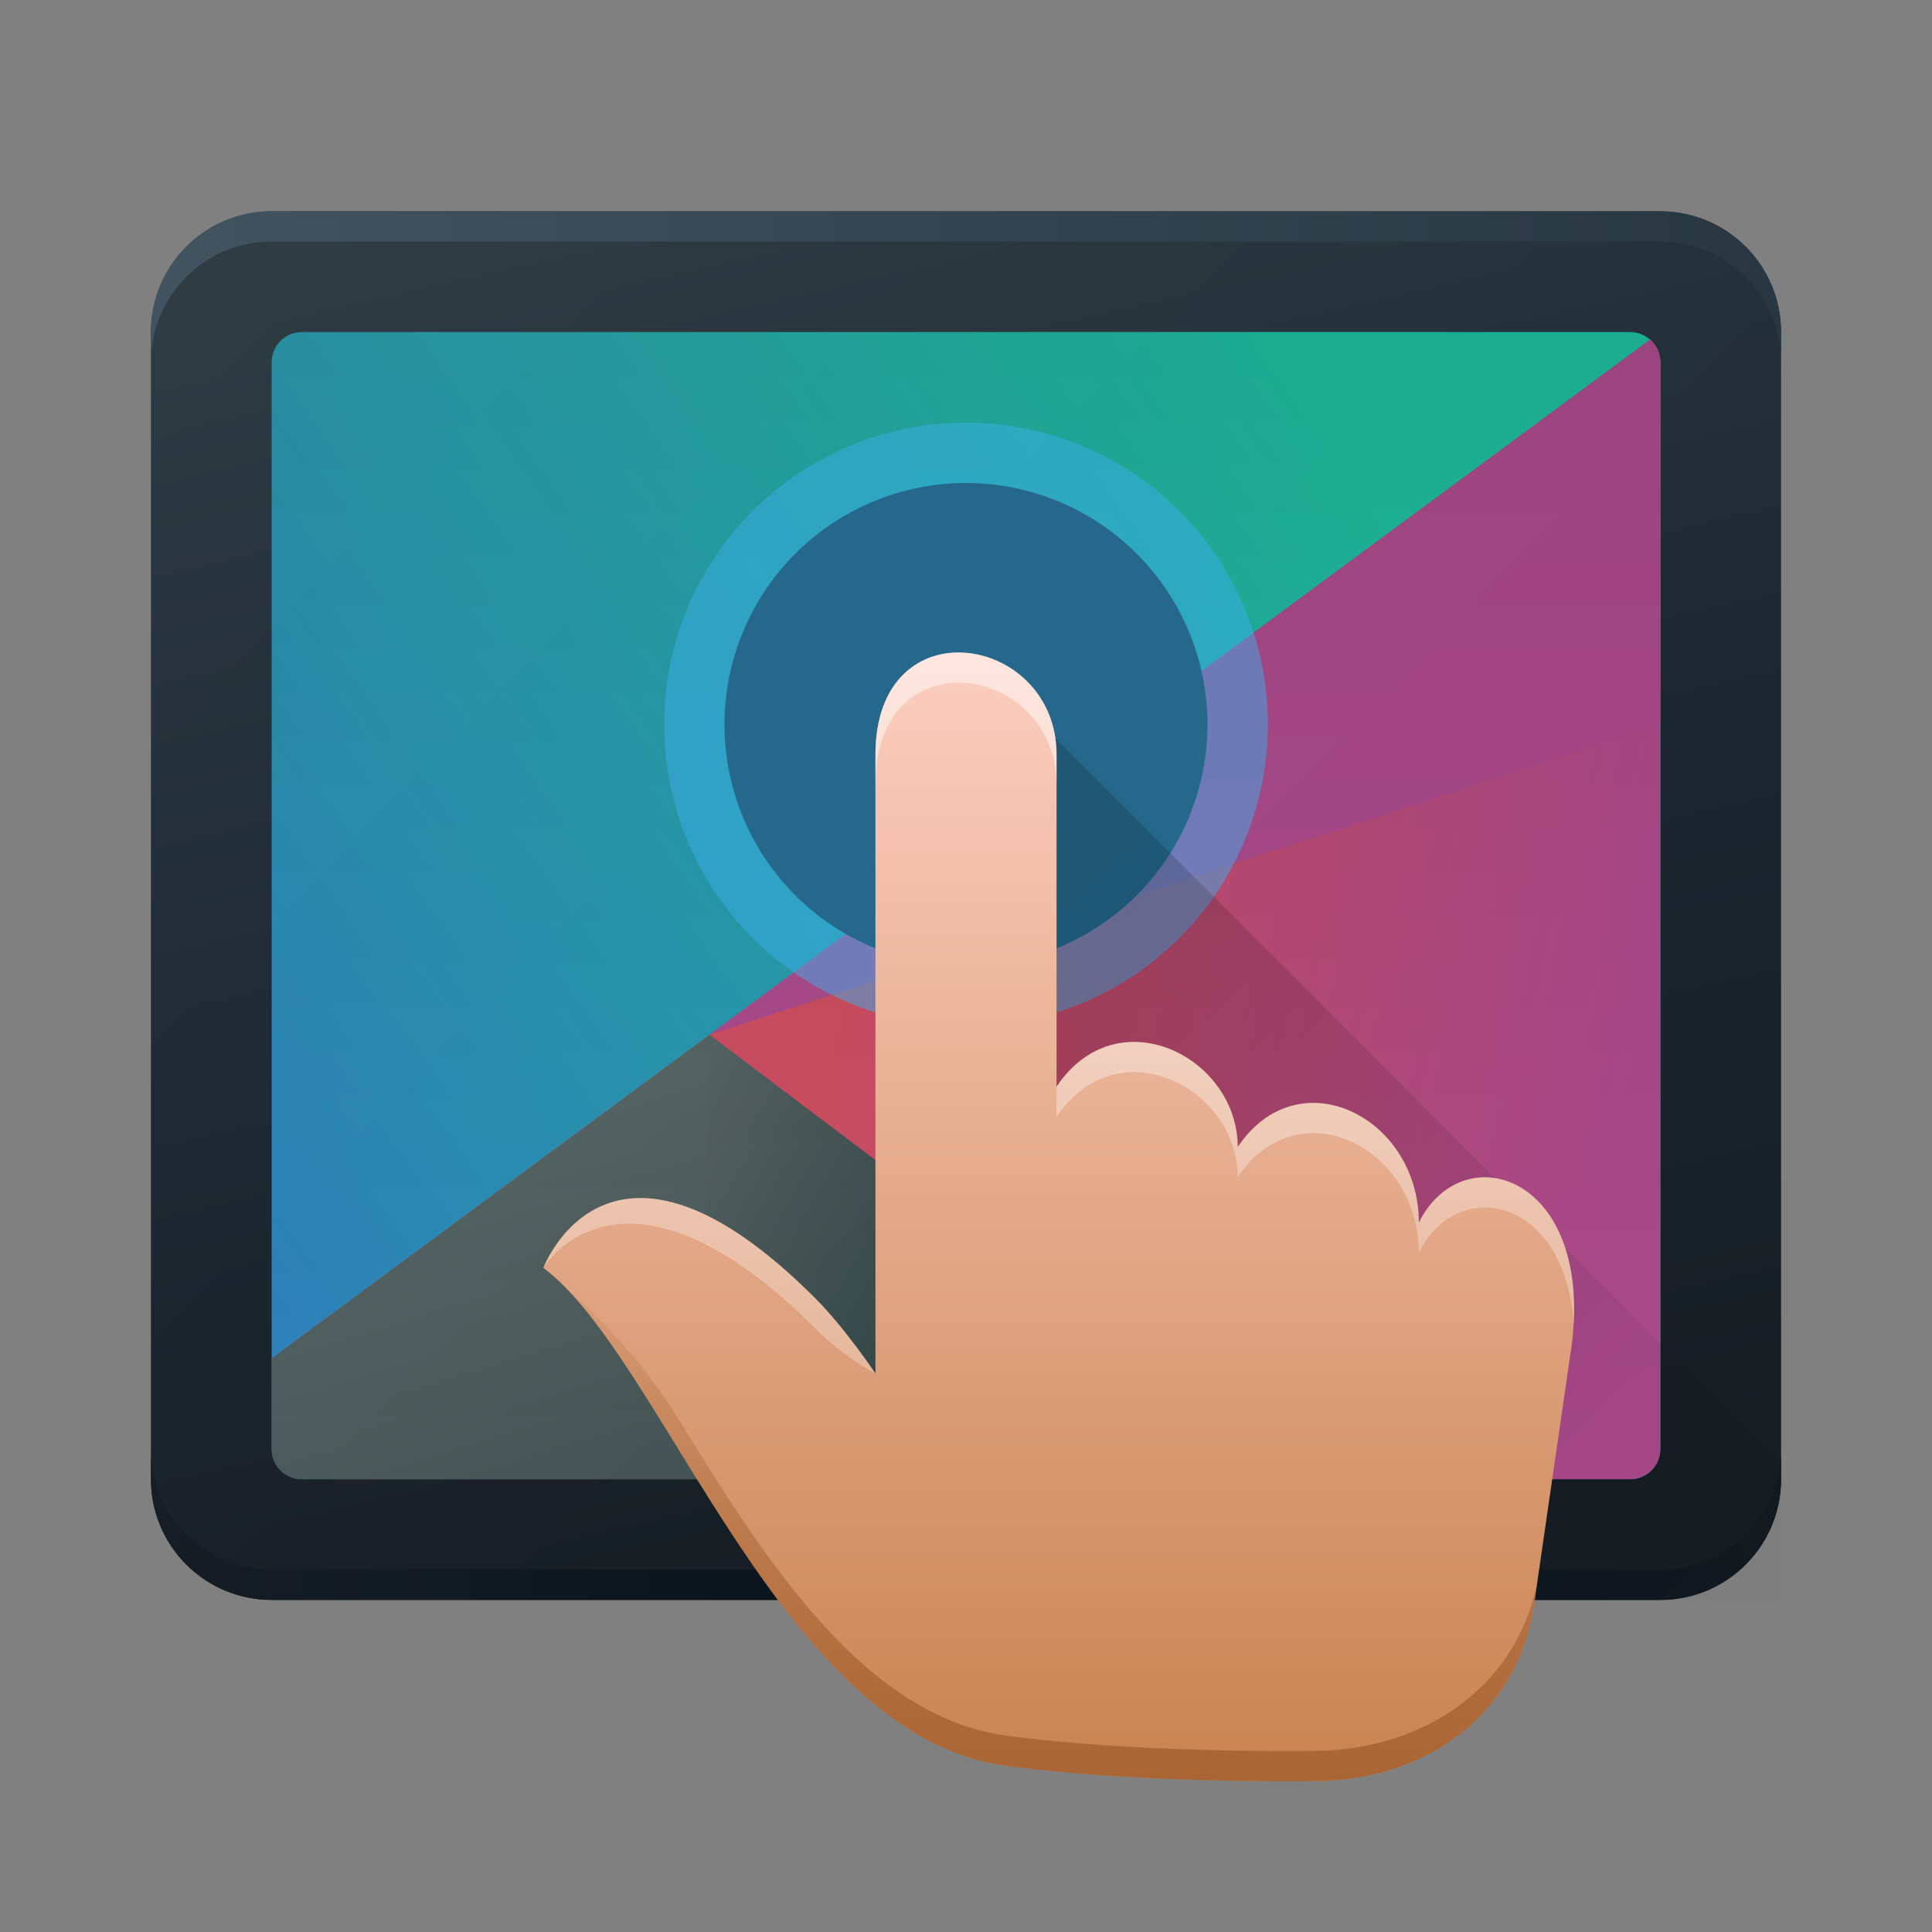 <svg fill="none" viewBox="0 0 64 64" xmlns="http://www.w3.org/2000/svg" xmlns:xlink="http://www.w3.org/1999/xlink">
    <rect x="0" y="0" width="64" height="64" fill="#808080" stroke="none"/>
    <defs>
        <style type="text/css" id="current-color-scheme">
            .ColorScheme-Accent {
                color:#3daee9;
            }
        </style>
        <linearGradient id="a" x1="22.357" x2="32.692" y1="7" y2="52.844" gradientUnits="userSpaceOnUse">
            <stop stop-color="#26343c" offset="0"/>
            <stop stop-color="#1a2530" offset=".45"/>
            <stop stop-color="#121920" offset="1"/>
        </linearGradient>
        <linearGradient id="b" x1="5" x2="59" y1="53" y2="53" gradientUnits="userSpaceOnUse">
            <stop stop-color="#161d24" offset="0"/>
            <stop stop-color="#08121c" offset=".5"/>
            <stop stop-color="#121920" offset="1"/>
        </linearGradient>
        <linearGradient id="c" x1="5" x2="59" y1="7" y2="7" gradientUnits="userSpaceOnUse">
            <stop stop-color="#42545f" offset="0"/>
            <stop stop-color="#334551" offset=".5"/>
            <stop stop-color="#283742" offset="1"/>
        </linearGradient>
        <linearGradient id="d" x1="41.198" x2="4.072" y1="10.165" y2="36.048" gradientUnits="userSpaceOnUse">
            <stop stop-color="#1abc9c" offset="0"/>
            <stop stop-color="#2980b9" offset="1"/>
        </linearGradient>
        <linearGradient id="e" x1="27.662" x2="53.865" y1="33.059" y2="38.168" gradientUnits="userSpaceOnUse">
            <stop stop-color="#cc4a5e" offset="0"/>
            <stop stop-color="#aa478a" offset="1"/>
        </linearGradient>
        <linearGradient id="f">
            <stop stop-color="#334545" offset="0"/>
            <stop stop-color="#536161" offset="1"/>
        </linearGradient>
        <linearGradient id="g" x1="21.957" x2="15.652" y1="58.527" y2="37.826" gradientUnits="userSpaceOnUse" xlink:href="#f"/>
        <linearGradient id="h" x1="31.045" x2="22.09" y1="41.917" y2="36.713" gradientUnits="userSpaceOnUse" xlink:href="#f"/>
        <linearGradient id="i">
            <stop offset="0"/>
            <stop stop-opacity="0" offset="1"/>
        </linearGradient>
        <linearGradient id="j" x1="9" x2="9" y1="11" y2="49" gradientUnits="userSpaceOnUse" xlink:href="#i"/>
        <linearGradient id="k" x1="5" x2="36.427" y1="8" y2="39.153" gradientUnits="userSpaceOnUse">
            <stop stop-color="#fff" stop-opacity=".4" offset="0"/>
            <stop stop-color="#fff" stop-opacity=".15" offset="1"/>
        </linearGradient>
        <linearGradient id="l" x1="31" x2="61" y1="21.5" y2="54" gradientUnits="userSpaceOnUse" xlink:href="#i"/>
        <linearGradient id="m" x1="34.072" x2="34.072" y1="21.615" y2="59.003" gradientUnits="userSpaceOnUse">
            <stop stop-color="#fccec0" offset="0"/>
            <stop stop-color="#c98350" offset="1"/>
        </linearGradient>
        <linearGradient id="n" x1="34.688" x2="34.688" y1="40.767" y2="59.003" gradientUnits="userSpaceOnUse">
            <stop stop-color="#a96535" stop-opacity="0" offset="0"/>
            <stop stop-color="#a96535" offset="1"/>
        </linearGradient>
        <linearGradient id="o" x1="34.688" x2="34.688" y1="21.86" y2="46.5" gradientUnits="userSpaceOnUse">
            <stop stop-color="#fff" offset="0"/>
            <stop stop-color="#fff" stop-opacity=".5" offset="1"/>
        </linearGradient>
    </defs>
    <path d="m5 11c0-2.209 1.791-4 4-4h46c2.209 0 4 1.791 4 4v38c0 2.209-1.791 4-4 4h-46c-2.209 0-4-1.791-4-4z" fill="url(#a)"/>
    <path d="m55 53c2.209 0 4-1.791 4-4v-1c0 2.209-1.791 4-4 4h-46c-2.209 0-4-1.791-4-4v1c0 2.209 1.791 4 4 4z" fill="url(#b)"/>
    <path d="m9 7c-2.209 0-4 1.791-4 4v1c0-2.209 1.791-4 4-4h46c2.209 0 4 1.791 4 4v-1c0-2.209-1.791-4-4-4z" fill="url(#c)"/>
    <path d="m10 11c-.552 0-1 .448-1 1v36c0 .552.448 1 1 1h44c.552 0 1-.448 1-1v-36c0-.552-.448-1-1-1z" fill="url(#d)"/>
    <path d="m54.662 11.25-45.662 33.75 2 4h43c.552 0 1-.448 1-1v-36.011c-.003-.294-.133-.558-.338-.739z" fill="url(#e)"/>
    <path d="m54.661 11.25-31.162 23.03 31.5-10.28-0-12.017c-.005-.292-.135-.553-.338-.733z" fill="#aa478a"/>
    <path d="m23.5 34.283-14.5 10.717v3c0 .552.448 1 1 1h33z" fill="url(#g)"/>
    <path d="m43 49-19.5-14.72-.122 14.72z" fill="url(#h)"/>
    <path d="m9 12c0-.552.448-1 1-1h44c.552 0 1 .448 1 1v36c0 .552-.448 1-1 1h-44c-.552 0-1-.448-1-1z" fill="url(#j)" opacity=".1"/>
    <path d="m5 12c0-2.209 1.791-4 4-4h46c2.209 0 4 1.791 4 4v36c0 2.209-1.791 4-4 4h-46c-2.209 0-4-1.791-4-4z" fill="url(#k)" opacity=".1"/>
    <path d="m42 24a10 10 0 0 1-10 10 10 10 0 0 1-10-10 10 10 0 0 1 10-10 10 10 0 0 1 10 10z" style="fill:currentColor" class="ColorScheme-Accent" opacity=".5"/>
    <path d="m40 24a8 8 0 0 1-8 8 8 8 0 0 1-8-8 8 8 0 0 1 8-8 8 8 0 0 1 8 8z" style="fill:currentColor" class="ColorScheme-Accent"/>
    <path d="m40 24a8 8 0 0 1-8 8 8 8 0 0 1-8-8 8 8 0 0 1 8-8 8 8 0 0 1 8 8z" fill="#000" fill-opacity=".4"/>
    <path d="m59 48.5-26-26v30.5h26z" fill="url(#l)" opacity=".2"/>
    <path d="m33.356 58.5c4.218.562 9.468.509 10.084.501.041-.001.081-.001.121-.001 3.827-.024 6.805-2.341 7.273-5.965l1.166-8.035c1-6-3.5-7.5-5-4.5 0-3.5-4-5.5-6-2.5 0-3-4-5-6-2v-11c0-4-6-5-6 0v20.5s-1.005-1.505-2-2.5c-6.818-6.818-9-1-9-1 4 3 7.856 15.5 15.356 16.5z" fill="url(#m)"/>
    <path d="m33.356 57.5c4.218.562 9.468.509 10.084.501.041-.001.08-.001.121-.001 3.748-.024 6.827-2.281 7.391-5.778l-.118.814c-.468 3.623-3.446 5.94-7.273 5.964-.041 0-.08.001-.121.001-.616.008-5.865.062-10.084-.501-4.811-.641-8.123-6.014-10.934-10.577-1.572-2.55-2.988-4.847-4.422-5.923 1.308 1.169 2.986 2.594 4.422 4.923 2.812 4.562 6.124 9.935 10.934 10.577zm17.596-5.278.032-.222c-.01.074-.02.148-.032.222z" clip-rule="evenodd" fill="url(#n)" fill-rule="evenodd"/>
    <g fill="url(#o)" opacity=".5">
        <path d="m18 42c.87-1.308 3.743-3.257 9 2 .995.995 2 1.5 2 1.5s-1.005-1.505-2-2.5c-6.818-6.818-9-1-9-1z"/>
        <path d="m29 26c0-5 6-4 6 0v-1c0-4-6-5-6 0z"/>
        <path d="m35 36c2-3 6-1 6 2 2-3 6-1 6 2.5 1.401-2.802 5.418-1.679 5.129 3.369-.259-4.185-3.826-4.975-5.129-2.369 0-3.5-4-5.5-6-2.5 0-3-4-5-6-2z"/>
    </g>
</svg>
